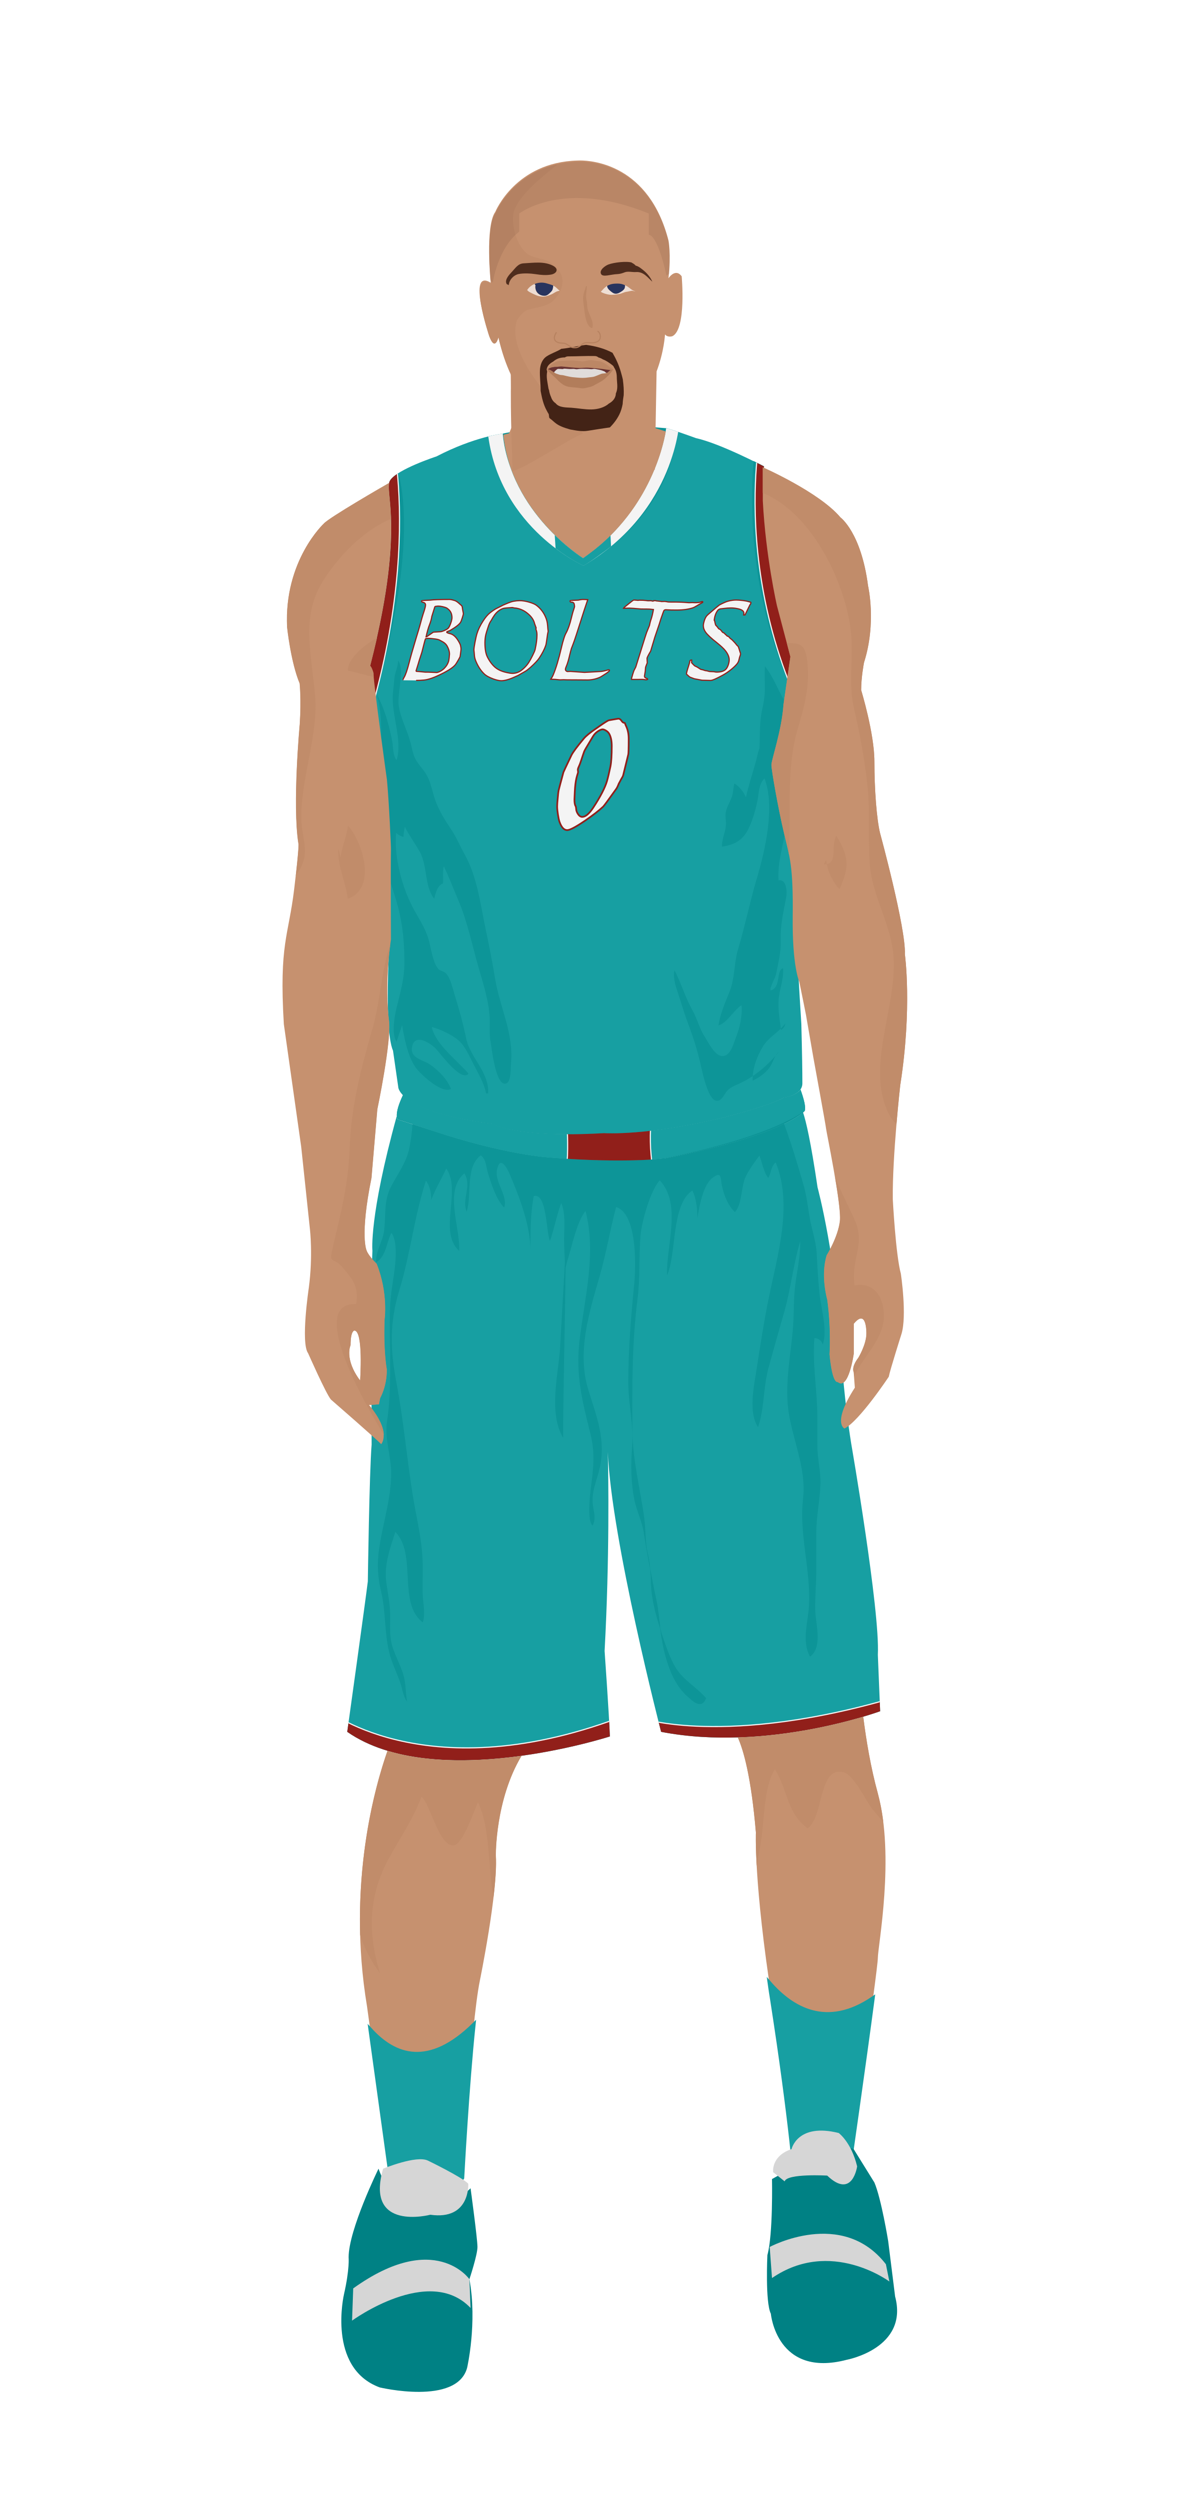 			<svg id="s58a594514619b" xmlns="http://www.w3.org/2000/svg" xmlns:xlink="http://www.w3.org/1999/xlink" x="0px" y="0px" width="1029.1px" height="2172px" viewBox="0 0 1029.1 2172">
			
			<defs>
				<style type="text/css"><![CDATA[
									#s58a594514619b .uniform{fill:#179fa2;}
					#s58a594514619b .uniform.shadow{fill:#0d9598;}
								
									#s58a594514619b .headband .base{fill:#179fa2;}
					#s58a594514619b .headband .shadow{fill:#0d9598;}
					#s58a594514619b .skin{fill:#c6916f;}
					#s58a594514619b .skin.shadow{fill:#c18c6a;}
					#s58a594514619b .arms .wrap {fill:#000000;stroke-width:4;stroke:#000000}
					#s58a594514619b .legs .wrap {fill:#7d0b06;stroke-width:4;stroke:#7d0b06}
					#s58a594514619b .legs .socks {fill:#179fa2;stroke-width:3;stroke:#179fa2}
					#s58a594514619b .shoes .base{fill:#008184;}
					#s58a594514619b .shoes .sole{fill:#d6d6d6;}
								#s58a594514619b .waist-base .uniform{fill:#089093;}
				]]></style>
			</defs>
			
			<g class="uniform uniform-base"><g class="jersey jersey-base"><path class="uniform" d="M324.6,723.6c5.6,24.6,11.8,49.4,15,74.4c0,0-6.9,94.4,2,114.8l4.6,31.9c0,0,0.9,21.2,82.3,31.8c0,0,19.5,12.4,96.4,8c0,0,38,2.7,106.2-14.2c0,0,38-9.7,50.4-16.8c0,0,15.9-1.8,15.9-12.4c0-10.6-0.2-23.7-0.9-51.5c0,0-2.7-42.5-3.3-58.4c0,0-3.8-66.1-4.6-78.5c0,0,8.8-61,9.7-84c0,0,0-29.2,2.7-52.2c0,0-31-101.7-31.9-129.2c0,0-6.4-60.2-5.1-82.1c0,0-37.8-19.9-59.1-24.6c0,0-21.9-8-25.9-8.6c0,0-8,69-72.3,112.8c0,0-63.3-39.2-69.4-108.2c0,0-24.8,2.7-57.9,19.9c0,0-34.1,11.1-40.3,20.8c-6.2,9.7,15,39.8-19.5,169c0,0.1,0,0.2,0,0.3c-1.4,11.4-2.8,22.8-4.4,34.2c-1.8,12.6-6.1,26.6-5.9,39.2c0.1,8.7,6.8,32.3,14.3,56.9"/><path class="uniform shadow" d="M323.6,716.8c7.7,25.1,16.4,51.1,20.1,63.2c5.9,19.1,7.8,36,7.8,56.5c0,13.7-3.5,25.5-6.7,38.5c-1.8,7.5-4.8,23.2-0.1,30c1.5-4.8,3.2-9.7,4.8-14.4c2,11.6,5.2,29.3,13.3,38.7c4.7,5.4,21.2,20.9,29.2,16.7c-3.4-8.5-9.9-15-17.2-20.5c-6.8-5.1-18.4-5.7-16.7-15.8c2.1-12.8,16.7-3.4,21.7,2.4c4,4.6,21.5,28.1,27.4,20.6c-9.6-11.3-28.8-25.5-31.9-40.5c6.6,1.6,17.7,6.8,23,11.4c6.1,5.3,9.3,13.2,12.9,20.2c3.9,7.7,9.9,17.5,11.2,26c0.4,0,1.4,0.1,1.9,0.1c1-18.7-15.7-31-19.1-47.7c-2.6-12.6-6.2-25.7-10-37.8c-1.6-5.3-3.7-14.9-7.6-18.8c-1.8-1.9-5.1-2.1-6.5-3.7c-4.8-5.3-6.5-18.1-8.3-24.8c-2.7-9.9-7.8-17.5-12.8-26.5c-10.3-18.7-17.7-45.6-15.7-67c2,1.6,4,3,6.4,3.4c0.1-2.9,0.5-5.9,1.2-8.7c3.6,7.3,8.8,14.4,12.9,21.6c6.9,12.2,4,30.2,12.6,40.8c1.2-4.7,2.7-11.5,7.7-13.3c0.2-4.9-0.4-10.4,0.6-14.9c4.5,9.2,8.2,19.2,12.3,28.7c8.4,19.5,12.2,39.5,18.1,59.8c4.3,14.9,9.3,30.2,9.6,45.8c0.1,6.3-0.5,12.5,0.8,18.7c0.9,4.7,4.2,38.4,13.3,35.8c4.6-1.3,4-13.6,4.3-17.2c2.6-26.3-9.5-48.4-13.7-73.5c-2.4-14.6-5.1-28.3-8.2-43c-4.7-22.2-7.3-45.6-18.4-65.5c-4-7.1-7-14.6-11.3-21c-5.4-8-10.6-16.2-14.1-25.7c-2.5-7-3.7-14.9-7.2-21.5c-3.2-6-8.6-10.3-11.2-16.9c-1.5-3.9-2.1-8-3.2-12c-2.8-10.5-8.7-21.2-10.2-31.8c-1.6-11.3,5.4-30.4-0.5-39.6c-0.1,5.7-3.1,11-3.4,16.8c-0.3,4-0.8,7.9-1.2,11.9c-1.6,18.5,8.7,40.8,3.2,58.1c-3.4-4-2.9-12.3-3.9-17c-3-15.1-6.7-28.3-14.3-42.2c4.7,11.9,4.8,27.3,4.9,40c0,9-2.3,17.2-2,26.3c0.3,8.8,2.9,17.1,3.9,25.7c-6.4-5.9-11.3,20.1-9,30.3"/><path class="uniform shadow" d="M660.1,650c0.5-11.7-0.1-23.1,2.5-34.4c1.1-4.9,2-9.6,2.1-14.6c0.2-7.3-0.3-15.1,0.1-22.2c8.2,10.1,11.9,22.7,19.1,33.2c1.6-4.2,0.5-10.4,0.7-15.1c7.3,7,11,25.7,11.9,35.4c1.5,16.6-4.4,33.9-8.1,49.9c-2.7,11.9-3.5,24.1-5.2,36.1c-2.2,15.5-7.6,30.4-6.5,46.5c7.1-1.3,7.5,10.2,6.6,14.9c-2.5,13.6-5.1,23.4-4.7,37.4c0.3,10.3-2.1,18.9-4,28.8c-0.8,4.1-5.6,11.5-4.9,14.6c9.6-2.8,4.5-17.3,10.9-19.4c0.7,10.5-3.3,18.2-3.9,28.2c-0.5,8.7,1.1,16.9,2.1,25.4c2.1-1,3.5-3.2,3.7-5.5c-5.7,7.8-14.4,11.6-19.5,20.1c-5.2,8.6-9.2,19.4-8.8,29.5c5.8-2.7,12.5-7.4,15.7-13.1c2.9-5,2.9-8.3,7.4-12.3c-9.7,11.7-19.8,20.7-33.3,27.3c-4.8,2.3-8.8,3.3-12.4,7.4c-2.2,2.5-4.3,9-9.2,8.1c-7.2-1.3-11.9-24.9-13.5-31.6c-2.9-12.9-6.6-24.2-11.2-36.4c-3.2-8.5-5.7-17.4-8.6-26c-2-5.8-4.4-13.7-2.8-19.3c5.8,11.3,9.2,23.4,15.5,34.6c4.3,7.7,6.1,16.1,10.9,23.4c3.2,5,8.4,16.2,15,16.5c7.1,0.3,9.7-10.3,11.7-15.5c3.6-9.2,5.9-18.7,5.1-28.7c-6.7,4.3-12.6,15.5-20,17.6c1.4-10,5.9-20,9.7-29.6c4.6-11.7,3.7-24.4,7.3-36.6c6.2-20.7,10.5-42.1,16.7-62.9c6.9-23.3,15.6-61.2,6.3-85.4c-5.1,4.4-4.9,13.3-6.2,19.6c-1.6,7.6-3.8,15.4-7,22.5c-4.8,10.7-11.6,15.3-23.7,17.1c-0.4-6.1,2.7-12,3.3-18.1c0.4-3.8-0.8-8.1-0.1-11.8c1.1-5.7,4.9-10.4,6-16c0.7-3.1,0.6-6.1,1.5-9c4.1,2.4,8.3,7.5,10,12.1c2.3-10.1,5.6-20.2,8.4-30.1c1.6-5.6,2.2-11.3,5.3-16.6"/><path class="uniform shadow" d="M424.4,379.2c11.1,80.6,82.8,112.2,82.8,112.2c80.8-47.9,81-116.6,81-116.6l-9-2.8c0,0-8,69-72.3,112.8c0,0-63.3-39.2-69.4-108.2l-11.5,2.2C425.4,378.9,424.9,379,424.4,379.2z"/><path class="uniform shadow" d="M506.8,484.8C571.2,441,579.2,372,579.2,372c-88.3-7.5-141.8,4.6-141.8,4.6C443.6,445.6,506.8,484.8,506.8,484.8z"/><path class="uniform shadow" d="M346.4,411c-3.3,2.1-5.9,4.2-7.2,6.3c-6.2,9.7,15,39.8-19.5,169c0,0.1,0,0.2,0,0.3c-1.4,11.4-2.8,22.8-4.4,34.2c-1.7,12.3-5.9,25.9-5.9,38.3C358.9,511.6,354,440.6,346.4,411z"/><path class="uniform shadow" d="M664.1,405.1c0,0-3.6-1.9-9.1-4.6c-2.9,33-6,131.5,45.4,222.1c0.2-2.1,0.4-4.2,0.6-6.3c0,0-31-101.7-31.9-129.2C669.2,487.2,662.8,427,664.1,405.1z"/></g><g class="waist waist-base"><path class="uniform shadow" d="M681.6,953.4c-12.4,7.1-50.4,16.8-50.4,16.8C563,987.1,525,984.4,525,984.4c-77,4.4-96.4-8-96.4-8c-52.5-6.8-71.5-18.1-78.3-25.2c-8.3,17.5-4.6,21.2-4.6,21.2c2,0.7,30.5,10,30.5,10c63.7,21.2,101.5,23.2,101.5,23.2c65.7,5.3,100.9,0.7,100.9,0.7c102.8-19.9,120.8-41.1,120.8-41.1c1.3-3.2-0.9-11.1-3.6-18.6C691.5,952.3,681.6,953.4,681.6,953.4z"/></g><g class="shorts shorts-base"><path class="uniform" d="M763,1437.6c2-38.5-23.2-183.8-23.2-183.8c-6-37.8-8-69.7-8-69.7c-4-89.6-21.2-152.6-21.2-152.6c-5.9-39.9-10-57.4-12.6-65.1c-5.6,4.8-31.3,22.8-119.5,39.9c0,0-35.2,4.6-100.9-0.7c0,0-37.8-2-101.5-23.2c0,0-28.5-9.3-30.5-10c0,0-0.6-0.7-0.8-2.7c-24.2,87.8-21.1,116.8-21.1,116.8c-1.3,31.2-0.7,168.5-0.7,168.5c-2,24.5-3.3,118.8-3.3,118.8c-2,16.6-17.9,130.7-17.9,130.7c76.3,53.1,228.3,4,228.3,4c-0.7-19.2-4.6-74.3-4.6-74.3c4.4-80.5,3.3-151.7,2.8-172.8c3,75.8,46.3,243.1,46.3,243.1c92.9,17.9,190.4-17.9,190.4-17.9L763,1437.6z"/><path class="uniform shadow" d="M715.2,1168.2c4.1-13.7-1.4-30.5-2.9-44.3c-1.2-11.6-1.8-22.4-2.4-34.2c-0.6-12.1-4.5-21.5-6.4-33.5c-1.5-9.1-2.6-18.2-5.1-26.8c-5-17.4-10.4-35.5-16.9-53.1c-16.5,8-47.3,19.1-103,29.9c0,0-35.2,4.6-100.9-0.7c0,0-37.8-2-101.5-23.2c0,0-9.2-3-17.6-5.7c-0.3,7.2-1.7,15.1-2.6,20.1c-2.2,12.5-10.4,23.3-16.1,34.3c-6.5,12.4-4.2,25-6,38.4c-1.2,9.2-7.4,17.7-6.9,27.2c8.8-5.1,8.8-17,13.3-25.6c7.6,10.5,1.7,38.1,0,51.1c-2.4,18-1.1,36.9-1.1,55.1c0,19.4,0.2,38.8-2.7,57.5c-2.3,15,3.6,30.2,3.6,45.1c0,16.5-3.8,31.3-7.1,47.3c-4.3,20.4-6.6,34.8-1.7,55.2c4.2,17.6,2.8,35.7,7.1,53.2c2.2,9.1,6.4,17.2,9.5,26c1.9,5.3,2.6,12.4,6,16.7c-1.5-9.3-0.8-17-4.1-26.1c-2.4-6.6-5.5-12.8-7.9-19.4c-3.4-9.5-2.7-18.5-2.7-28.8c0-10.9-1.9-18.6-3.3-28.9c-2.1-15.5,3-29.1,7.8-44.2c19.1,19.4,1.8,62.2,23.9,78.6c2.4-7.4,0.2-16.5-0.1-24.3c-0.3-8.9,0.2-17.8,0-26.6c-0.4-20.7-5.4-39.3-8.6-59.4c-5.3-32.8-8.1-66-14.4-98.9c-5.3-27.9-5.8-51.7,2.6-79.1c9.7-31.6,13-64,23.2-95.4c3.2,4.1,4.8,10.7,4.6,16.9c3.5-9.7,8.5-17.5,13.1-27.5c13.5,19.3-7.3,54.8,11.2,71.6c1.1-20.5-13.4-52.2,4.5-67.4c6.8,10.8-2.5,22.6,2,33.3c4.8-14.6-1.5-38.4,12.2-48.9c4.8,3.1,4.7,10.4,6.4,15.7c2.8,8.9,7,22.5,14,29.7c3.6-9.9-8.2-21.9-6.3-32.4c2.4-13.2,8.4-3.2,11.5,4.2c8.5,20.1,17.6,44,17.7,65.9c0-16.7-0.2-31.5,2.8-47.7c11.5-3.3,10.7,31.4,14.1,39c3.8-10.8,5.8-22.3,9.8-33c4,9.3,2.5,21.4,2.5,31.5c0,6.7,0.4,13.5,0.7,20.3c-1.3,23.1-4.3,75-4.3,75.5c-1.8,23-9.9,55.6,2.8,76.7c-0.3-22.2,1.7-107.6,2.1-147.6c0.6-2.8,1.3-5.7,2.2-8.5c3.7-11.9,7.6-31.5,15.1-41c9.8,37.4-1.1,76.6-5.3,113.5c-3.3,29.4,2.6,52.1,9.5,79.8c4.6,18.4,2.4,31.5,0.2,49.5c-0.7,5.8-2.9,27.2,1.8,30.5c3.6-7.2,0.3-13.3,0-20c-0.6-10.5,3.7-19.5,6-29.4c5.8-25-2.4-44.7-9.8-68.7c-10-32.7,0.8-67,10-98.9c5.7-19.8,9-40.2,14.2-59.7c18.2,5.5,17.3,50.3,15.8,66.1c-2.8,28.8-5.2,57-5.2,86c0,19.4,4.9,37.3,3.3,56.4c-1.2,14.8-1,31.3,2,45.9c2,9.8,6.7,18.8,8.2,28.7c1.6,10.7,3.5,21.2,5.5,31.6c0.2,2.5,0.5,6,0.5,7.5c0.1,15.5,3.4,29.3,8.1,43.7c0.9,7,2.5,16.3,4.3,22.8c3.8,14.2,9.1,27.1,19.3,36.3c4.3,3.8,12.5,12.3,16.4,1.6c-8.8-10.1-20.3-15.8-27-27.4c-5-8.8-8.1-18.5-11.4-28.1c-0.3-0.8-0.9-3.1-1.3-4.8c-1.1-9.2-1.9-18.5-4-27.5c-1.6-7.2-3.5-17.6-4.9-25.1c-0.4-4.3-1.1-8.6-2.1-13c-2.4-10.4-1.6-20-3-30.4c-3.5-25.4-10.1-50.1-10.3-76.2c-0.3-38.4-0.4-76.3,4.4-114.1c2.4-18.4,1.1-36.7,2.6-54.8c1-12.4,8.4-39.1,16.7-48.4c19.5,20.3,5.4,57.7,6.4,82.5c8.4-18.6,3.4-61.4,22-73.7c3.1,6.4,4.5,15.5,4.3,24.4c2.2-14,5.7-30,13.5-35.6c7.9-5.7,6.3-0.1,8,7.6c1.8,8.2,5,16.3,11.1,22.4c6.3-6.2,5.4-22.1,9.3-30.5c3-6.4,8.3-13.6,12.1-18.6c2.1,5.6,3.9,15.1,7.7,19.4c2.8-5.1,2.2-9.9,6.4-13.5c15.2,37.2,1.4,81.1-6.2,118.7c-4.1,20.3-7.3,40.9-10.4,61.1c-2.2,14.3-7.4,37.3,1.3,50.2c5.7-16.8,4.4-34.9,9.2-52c4.4-15.9,8.6-31,13.2-46.9c6-20.5,8.2-42.7,14.2-62.5c0.3,13.6-3.1,26.9-4.6,40.5c-1.3,12.5-0.7,25-1.9,37.5c-2,21.2-6.4,44.7-4.1,66c2.9,26.5,16.2,51.9,13.1,79.4c-3.6,32.2,6.9,61.6,5.1,93.5c-0.8,14.3-6.5,30.6,1,43.9c11.2-8.4,4.8-28.4,4.5-40c-0.3-11.6,0.9-23.3,0.9-35c0-10.9,0-21.7,0-32.6c0-14.4,3.1-27.8,3.6-42c0.4-11.4-2.7-22.4-2.7-33.9c0-8.4,0-16.8,0-25.2c0-22.3-4.5-46.3-2.5-68.1C711.6,1162.6,714.2,1164.9,715.2,1168.2z"/></g></g><g class="mask-shorts"><g><defs><path id="s58a594514619b-shorts-clip-path-def" d="M763,1437.6c2-38.5-23.2-183.8-23.2-183.8c-6-37.8-8-69.7-8-69.7c-4-89.6-21.2-152.6-21.2-152.6c-5.9-39.9-10-57.4-12.6-65.1c-5.6,4.8-31.3,22.8-119.5,39.9c0,0-35.2,4.6-100.9-0.7c0,0-37.8-2-101.5-23.2c0,0-28.5-9.3-30.5-10c0,0-0.6-0.7-0.8-2.7c-24.2,87.8-21.1,116.8-21.1,116.8c-1.3,31.2-0.7,168.5-0.7,168.5c-2,24.5-3.3,118.8-3.3,118.8c-2,16.6-17.9,130.7-17.9,130.7c76.3,53.1,228.3,4,228.3,4c-0.7-19.2-4.6-74.3-4.6-74.3c4.4-80.5,3.3-151.7,2.8-172.8c3,75.8,46.3,243.1,46.3,243.1c92.9,17.9,190.4-17.9,190.4-17.9L763,1437.6z"/></defs><clipPath id="s58a594514619b-shorts-clip-path"><use xlink:href="#s58a594514619b-shorts-clip-path-def" overflow="visible"/></clipPath></g></g><g class="mask-jersey"><g><defs><path id="s58a594514619b-jersey-clip-path-def" d="M324.6,723.6c5.6,24.6,11.8,49.4,15,74.4c0,0-6.9,94.4,2,114.8l4.6,31.9c0,0,0.9,21.2,82.3,31.8c0,0,19.5,12.4,96.4,8c0,0,38,2.7,106.2-14.2c0,0,38-9.7,50.4-16.8c0,0,15.9-1.8,15.9-12.4c0-10.6-0.2-23.7-0.9-51.5c0,0-2.7-42.5-3.3-58.4c0,0-3.8-66.1-4.6-78.5c0,0,8.8-61,9.7-84c0,0,0-29.2,2.7-52.2c0,0-31-101.7-31.9-129.2c0,0-6.4-60.2-5.1-82.1c0,0-37.8-19.9-59.1-24.6c0,0-21.9-8-25.9-8.6c0,0-8,69-72.3,112.8c0,0-63.3-39.2-69.4-108.2c0,0-24.8,2.7-57.9,19.9c0,0-34.1,11.1-40.3,20.8c-6.2,9.7,15,39.8-19.5,169c0,0.1,0,0.2,0,0.3c-1.4,11.4-2.8,22.8-4.4,34.2c-1.8,12.6-6.1,26.6-5.9,39.2c0.1,8.7,6.8,32.3,14.3,56.9"/></defs><clipPath id="s58a594514619b-jersey-clip-path"><use xlink:href="#s58a594514619b-jersey-clip-path-def" overflow="visible"/></clipPath></g><g><defs><path id="s58a594514619b-waist-clip-path-def" d="M681.6,953.4c-12.4,7.1-50.4,16.8-50.4,16.8C563,987.1,525,984.4,525,984.4c-77,4.4-96.4-8-96.4-8 c-52.5-6.8-71.5-18.1-78.3-25.2c-8.3,17.5-4.6,21.2-4.6,21.2c2,0.7,30.5,10,30.5,10c63.7,21.2,101.5,23.2,101.5,23.2 c65.7,5.3,100.9,0.7,100.9,0.7c102.8-19.9,120.8-41.1,120.8-41.1c1.3-3.2-0.9-11.1-3.6-18.6 C691.5,952.3,681.6,953.4,681.6,953.4z"/></defs><clipPath id="s58a594514619b-waist-clip-path"><use xlink:href="#s58a594514619b-waist-clip-path-def"  overflow="visible"/></clipPath></g></g>

<defs><style type="text/css"><![CDATA[
#s58a594514619b .uniform{fill:#179fa2;}
#s58a594514619b .uniform.shadow{fill:#0d9598;}
#s58a594514619b .uniform-pattern .pattern-1{fill:#911f1a; stroke:#f4f4f4;}
#s58a594514619b .uniform-pattern .pattern-2{fill:#179fa2;}
#s58a594514619b .uniform-pattern .pattern-3{fill:#179fa2;}
#s58a594514619b .uniform-pattern .pattern-4{fill:#f4f4f4;}
#s58a594514619b .uniform-pattern .identifiers .logo path{ fill:#f4f4f4; stroke-width:20; stroke:#911f1a;}
#s58a594514619b .uniform-pattern .identifiers .number path{ fill:#f4f4f4; stroke-width:20; stroke:#911f1a;}
]]></style></defs>
<g class="uniform-pattern">
	<g class="shorts" clip-path="url(#s58a594514619b-shorts-clip-path)">
		<path class="pattern-1" d="M285,1486c0,0,92,73,269,0l-9,52l-222,20L285,1486z"/>
		<path class="pattern-1" d="M563,1494c0,0,86,26,251-31c0,0-23,51-24,54s-227,21-227,21V1494z"/>
	</g>
	<g class="jersey" clip-path="url(#s58a594514619b-jersey-clip-path)">
		<path class="pattern-1" d="M340,376c0,0,37,141-56,346l17.8-346H340z"/>
		<path class="pattern-1" d="M661,376c0,0-35,170,86,323l-46-327L661,376z"/>
	</g>
	<g class="waist" clip-path="url(#s58a594514619b-waist-clip-path)">
		<path class="pattern-2" d="M686.8,946.9c-13,7.9-52.8,18.8-52.8,18.8c-71.3,18.8-111.2,15.8-111.2,15.8
			c-80.6,5-101-8.9-101-8.9c-23.1-3.2-39.9-8.2-52.2-13.5c-17-7.3-25.4-15.3-29.6-19.9c-8.7,19.5-5,29-5,29c2.1,0.7,32,11.1,32,11.1
			c66.7,23.8,106.3,26,106.3,26c68.8,5.9,105.6,0.7,105.6,0.7c107.7-22.3,126.4-46,126.4-46c1.3-3.5-1-12.4-3.7-20.8
			C697.2,945.7,686.8,946.9,686.8,946.9z"/>
		<path class="pattern-1" d="M492,966.4c0,0,5,49.1-4,64.6l82.5,2.5c0,0-10-44.2-2.5-67.1"/>
	</g>
	<g class="collar" clip-path="url(#s58a594514619b-jersey-clip-path)">
		<path class="pattern-4" d="M424.4,379.2c11.1,80.6,82.8,112.2,82.8,112.2c80.8-47.9,83.5-126.7,83.5-126.7l-11.3,4.7
			c0,0-8.1,71.6-72.5,115.4c0,0-67.2-44.4-70.2-112.8l-18.9-24.6C417.3,347.5,424.9,379,424.4,379.2z"/>
		<path class="pattern-3" d="M482.9,476.4c13.7,10.4,24.3,15.1,24.3,15.1c7-4.1,18-12.2,23.9-16.8l-0.5-10.1
			c-6.2,5.9-16,15-23.7,20.2c0,0-11.3-7.5-24.8-21L482.9,476.4z"/>
	</g>
	<g class="identifiers">
		<g class="logo">
			<svg x="350px" y="500px" xmlns="http://www.w3.org/2000/svg" xmlns:xlink="http://www.w3.org/1999/xlink" width="310px" height="120" viewBox="0 0 257 85.5"><g transform="matrix(1 0 0 1 0 68)"><g transform="scale(0.042) translate(0, 0)"><path transform="translate(0,0) rotate(180) scale(-1, 1)" d="M0,-10C6,6 14,22 23,38C48,78 78,164 112,297C131,374 170,512 230,711C269,838 289,908 292,919C323,1033 342,1102 351,1126C378,1205 392,1256 392,1281C392,1305 378,1320 351,1327C333,1331 324,1336 324,1343C324,1349 327,1354 332,1357C333,1358 379,1360 470,1364C525,1372 636,1376 803,1376C822,1376 851,1370 890,1358C913,1351 941,1333 973,1303C979,1297 984,1292 989,1289C1002,1278 1010,1271 1013,1267C1018,1264 1023,1247 1026,1218C1027,1208 1029,1200 1030,1194C1037,1159 1041,1137 1041,1130C1041,1122 1035,1099 1023,1062C1011,1024 1002,999 995,988C980,959 942,926 883,887C839,858 811,842 799,838C770,829 755,821 755,816C755,807 774,798 813,789C862,778 906,741 946,679C972,638 987,608 992,588C998,561 1001,541 1001,527C1001,519 999,496 994,459C989,422 986,401 985,396C982,388 972,368 953,335C934,302 919,278 910,265C875,216 792,160 663,97C539,35 441,1 369,-6C324,-11 277,-13 230,-13M227,143C246,143 300,138 390,129l52,0l141,-6C600,124 621,132 646,145C671,158 692,174 711,192C750,231 776,274 789,321C791,328 794,347 798,378C801,409 803,429 803,438C803,483 789,531 760,581C745,606 723,628 693,646C674,657 656,667 639,676C617,689 579,697 524,702C505,704 493,705 487,706C466,708 452,709 445,709C416,709 398,706 390,699C387,696 367,620 329,469l-43,-132C282,321 262,256 227,143M401,735C409,736 413,737 414,738l112,77l126,8C665,824 685,830 713,842C740,854 760,865 773,875C794,892 815,934 835,1001C842,1026 846,1046 846,1062C846,1120 828,1166 791,1201C774,1216 761,1226 752,1231C737,1238 715,1245 685,1252C654,1259 629,1262 609,1262C606,1262 601,1262 594,1261C587,1260 583,1259 581,1259C562,1258 552,1254 551,1248C550,1245 533,1191 500,1085C495,1048 483,1002 462,947C441,895 421,824 401,735z" /><path transform="translate(1113,0) rotate(180) scale(-1, 1)" d="M894,1355C943,1355 995,1347 1051,1331C1111,1314 1155,1296 1182,1275C1251,1223 1304,1155 1339,1072C1358,1030 1369,983 1373,932l5,-62l5,-41l-10,-46C1358,672 1348,608 1343,592C1320,523 1282,449 1229,370C1202,330 1152,276 1077,209C1042,178 1014,157 992,144l-109,-62l-17,-10l-50,-22C719,5 640,-18 579,-18C544,-18 499,-8 443,12C372,38 319,67 285,100C229,153 183,223 146,309C131,344 122,375 119,404l-6,68l-4,37C109,532 115,577 128,644C141,710 152,760 163,794C183,859 216,928 263,1001C306,1069 348,1118 387,1148C422,1175 453,1197 482,1214C485,1215 517,1231 578,1262l30,16l44,19C715,1324 761,1340 790,1345C829,1352 863,1355 894,1355M764,1237C681,1232 630,1227 613,1222C555,1203 506,1166 465,1111C444,1082 424,1049 405,1014l-8,-12C382,980 367,947 353,903C332,840 319,798 314,776C303,729 298,681 298,634C298,527 312,445 341,388C379,313 423,255 473,212C506,184 545,162 592,145C615,136 646,128 683,120C720,112 748,108 767,108C827,108 881,127 929,164C978,203 1018,246 1048,292C1071,328 1094,370 1117,417C1140,464 1154,497 1159,517C1180,612 1191,695 1191,765C1191,794 1188,818 1182,837C1176,855 1173,864 1173,865l3,25l-25,68C1136,1025 1095,1085 1027,1139C972,1184 908,1214 834,1227C813,1228 798,1230 787,1233C779,1236 771,1237 764,1237z" /><path transform="translate(2541,0) rotate(180) scale(-1, 1)" d="M0,8C19,36 32,59 39,76C88,191 135,348 182,549C196,610 210,662 224,705C237,748 250,779 262,800C295,860 326,946 353,1059C366,1111 375,1146 381,1165C400,1221 409,1252 408,1258C405,1288 401,1305 398,1310C388,1323 374,1330 357,1330C340,1329 331,1334 331,1345C331,1352 333,1356 337,1358C338,1359 382,1361 469,1364C508,1372 534,1376 546,1376C571,1376 600,1375 634,1372C585,1227 553,1132 539,1085C458,828 407,673 386,619C369,575 357,545 352,530C347,514 333,459 310,365C295,304 278,255 261,216C254,200 251,187 251,178C251,167 255,158 263,151C271,143 281,139 292,140l46,2l240,-17C753,134 850,140 871,142C896,145 921,151 946,158C972,165 988,169 995,169C1003,169 1007,166 1007,160C1007,149 985,130 942,102C886,65 852,45 841,40C771,10 700,-5 628,-5l-131,1l-214,1C252,-2 233,-1 228,-1C223,-1 218,-1 211,-1C184,-2 166,-3 157,-3C152,-3 145,-2 136,-1C101,4 56,7 0,8z" /><path transform="translate(3654,0) rotate(180) scale(-1, 1)" d="M135,1224C138,1230 143,1236 150,1242C157,1248 178,1266 215,1295C259,1330 285,1351 294,1357C302,1363 309,1366 315,1366C318,1366 336,1365 369,1362C377,1361 381,1360 382,1360C383,1360 387,1361 394,1362C398,1363 403,1363 408,1363C457,1363 493,1361 516,1358C539,1355 551,1353 553,1353l53,1C627,1349 639,1347 642,1347C644,1347 648,1350 655,1356l7,-2l22,1l12,-4l21,-2l36,-4l21,-2l13,-3l57,2C847,1342 860,1340 882,1336C892,1332 928,1330 991,1331C1082,1332 1165,1328 1241,1321C1250,1320 1256,1320 1258,1320l59,2C1336,1321 1350,1320 1360,1320C1409,1320 1443,1324 1462,1333C1471,1337 1479,1339 1486,1339C1492,1339 1495,1336 1495,1329C1495,1326 1484,1319 1462,1308C1389,1264 1346,1240 1333,1235C1258,1208 1161,1194 1044,1194C973,1194 918,1195 881,1198C872,1199 865,1199 859,1199C844,1199 832,1193 825,1180C823,1177 806,1129 773,1034l-25,-81l-76,-224l-72,-240C558,418 537,376 538,364l4,-75C525,248 516,222 513,212C512,204 510,183 508,149l-14,-88C494,44 504,32 525,25C541,19 549,13 549,8C549,5 547,3 544,3C543,3 539,2 533,0C530,-1 528,-2 525,-2C520,-2 508,-1 490,2C479,4 463,5 443,5C433,5 410,5 374,4C363,4 351,4 340,4C316,4 294,4 273,4l0,20C298,115 315,165 324,176l21,41l100,321C494,695 522,785 531,809C561,883 577,923 580,930C582,937 585,951 589,972C593,991 600,1014 610,1043C623,1082 636,1135 648,1203C636,1204 614,1206 582,1210C565,1211 516,1212 435,1212C329,1222 262,1227 233,1227C212,1227 179,1226 135,1224z" /><path transform="translate(4881,0) rotate(180) scale(-1, 1)" d="M77,337C78,329 78,322 78,316C78,312 77,308 76,303C75,300 75,297 75,295C75,290 92,271 127,238l45,-22l61,-39l33,-7l43,-14l28,-4l46,-12l72,-3C479,132 496,130 505,130C583,130 638,148 669,185C683,201 695,225 706,256C716,287 721,315 721,341C721,388 700,439 658,494C628,533 577,580 506,637C412,710 348,770 315,816C290,852 277,889 277,927C277,947 282,972 291,1003C300,1033 311,1058 323,1077C332,1092 345,1106 360,1119C480,1223 546,1278 558,1284C617,1315 665,1336 701,1346C750,1359 796,1366 840,1366C868,1366 905,1363 952,1358C998,1352 1030,1346 1048,1340C1059,1337 1066,1335 1070,1334C1083,1332 1091,1329 1093,1324C1094,1323 1093,1319 1092,1313C1091,1306 1090,1303 1089,1302C1084,1295 1077,1285 1070,1270l-78,-160l-23,0C972,1121 973,1131 973,1140C973,1173 945,1197 890,1212C844,1224 798,1230 753,1230C716,1230 670,1227 617,1220C596,1217 585,1215 583,1216C560,1214 541,1206 527,1192C494,1150 473,1096 465,1030l-2,-8l10,-21C474,988 479,967 488,937C511,913 524,897 529,889C536,877 544,869 555,866C566,862 575,854 584,842C597,823 606,813 611,810l24,-11l18,-20l12,-10l24,-23l20,-4C711,741 715,735 722,725C730,715 746,701 771,683C808,645 830,621 837,611C845,599 853,590 861,583C869,576 874,572 875,569C878,565 884,549 892,522C899,500 905,481 910,465C914,455 916,448 916,443C916,436 913,426 908,411C900,391 894,369 889,344C884,319 874,296 858,275C834,244 798,210 750,171C701,132 654,101 608,76C500,17 431,-13 402,-13l-129,3l-20,1C172,6 129,15 122,16C82,30 59,39 52,42C45,45 38,50 29,58C12,74 3,82 2,83C-7,89 -12,95 -12,100C-12,115 -2,155 19,219C34,266 42,293 42,301C45,317 48,327 53,331C56,334 64,336 77,337z" /></g></g></svg>
		</g>
		<g class="number">
			<svg x="0" y="600px" xmlns="http://www.w3.org/2000/svg" xmlns:xlink="http://www.w3.org/1999/xlink" width="100%" height="150" viewBox="0 0 41 85.5"><g transform="matrix(1 0 0 1 0 68)"><g transform="scale(0.042) translate(0, 0)"><path transform="translate(0,0) rotate(180) scale(-1, 1)" d="M801,1289C813,1288 824,1281 834,1267C845,1250 855,1242 863,1241C871,1240 875,1238 876,1237C877,1236 879,1231 882,1220C883,1217 887,1208 894,1193C912,1152 921,1105 921,1050C921,942 919,881 916,867C879,715 859,633 856,622C853,611 845,595 832,575l-19,-36l-9,-16C793,494 783,473 772,458C680,329 629,260 619,251C570,205 499,150 406,86C297,12 227,-25 196,-25C158,-25 128,7 105,72C98,91 92,121 86,160C80,199 77,230 77,254C77,273 79,306 84,353C88,400 91,429 94,442C99,464 118,536 151,657C154,665 185,732 245,857C262,892 311,958 392,1055C417,1085 466,1125 538,1174C549,1181 559,1188 568,1195C635,1242 675,1267 687,1270C760,1283 798,1289 801,1289M613,1163C601,1163 586,1157 567,1146C548,1135 531,1121 517,1104C510,1097 491,1067 459,1012C422,951 401,915 396,902C387,877 375,842 360,796C350,765 341,742 334,727C325,708 321,695 321,686C321,684 321,680 322,675C323,669 324,665 324,662C324,655 321,642 314,623C301,582 293,533 288,474C287,469 285,423 281,337C281,300 285,274 294,259C298,252 300,242 301,228C301,205 310,181 328,157C341,140 356,131 373,131C411,131 454,167 502,239C588,370 642,475 665,554C677,596 690,652 705,723C716,776 721,858 721,967C721,1024 712,1071 693,1107C684,1124 671,1138 652,1149C636,1158 623,1163 613,1163z" /></g></g></svg>
		</g>
	</g>
</g>			
						
						<g class="neck"><path class="skin" d="M506.8,484.8c56.8-38.6,69.6-96.8,71.9-110l-10.9-3.4l-8.2-18.3H452.2l-9.7,23.3l-5,1.3 C444.2,446,506.8,484.8,506.8,484.8z"/></g>
			
			<g class="pose pose-5">
	<g class="arms">
		<path class="right skin" d="M336.3,677.3c0,0-10.9-78.1-11.8-92.8c0,0-1.3-4.7-2.8-6.1
			c29.4-114.2,13.8-147.1,16.5-158.8c-4.6,2.6-51.9,29.9-56.7,35.2c0,0-34.8,32.1-32,90.1c0,0,3.2,30.5,10.9,48.8
			c0,0,1.5,13.9,0.1,35.4c0,0-6.5,69.8-1.2,103.6c0,0,1.3-1.4-3.6,39.6c-4.9,41-13.2,47.5-9,117.4l15.1,106.6l7.6,71.7
			c0,0,2.7,23.2-1,50.8c0,0-7.2,47.8-0.6,56.8c0,0,15.5,35.1,19.8,40.2c0,0,41.6,36.2,43.7,38.8c0,0,9.4-9.9-10.7-34.1l8.7-0.5
			l1-5.4c0,0,6.1-10.4,5.8-25.1c0,0-3-15.9-1.9-43.3c0,0,3.3-22.9-6.9-48.3c0,0-7.1-6.9-8.7-11.5c0,0-6.1-12.3,4.2-63l5.1-59.7
			c0,0,12.5-59.5,10.1-77.4c0,0-4.4-29.1,1.8-70.2c0,0-0.3-60.6,0-78C340,738,338.1,695.8,336.3,677.3z M313,1199.3
			c-14-18.7-8.3-30.7-8.3-30.7c0-12.7,3.3-12.7,3.3-12.7C316,1156,313,1199.3,313,1199.3z"/>
		<path class="left skin" d="M663,406c0,0,49,21.5,67.5,43.5c0,0,18,13,24,59.5c0,0,7.5,32-3.5,66.5
			c0,0-2.5,12.5-2.5,24c0,0,11.5,37.5,11.5,62s2,50.5,5,62.5c0,0,22.5,82.5,21.5,105c0,0,6.5,46.5-4,113.5c0,0-7,62-6.5,99.5
			c0,0,2.5,48,7,64.5c0,0,5.5,36.5,0.5,52.5c0,0-10,31.5-11,37c0,0-25.5,38.5-38.5,45c0,0-11-4.5,9-35.5l-1-13.5c0,0-2.5-4,4-12.5
			c0,0,7-11.5,7-21c0,0,0.5-22.5-11-8.5v26c0,0-4.5,32.5-14,24.5c0,0-4.5,2.5-7-24c0,0,1.5-22.5-2-47.5c0,0-6-20.5-0.5-38.5
			c0,0,10-16,11.5-30s-12-78.5-12-80S707,919,707,919l-6.5-37.5c0,0-5-25.2-5.8-28.7c0,0-6.2-13.3-5.7-56.8s-2.5-51-7.5-72
			s-11-55-11-59.5s9-30,10.5-52.5l6-41.5c0,0-6.7-25.3-11.7-44.3c0,0-9.8-42.7-12.3-91.2V406z"/>
		<path class="skin shadow" d="M716,751c13.1-0.2,5.7-16.2,10.9-24.9c11.4,18.4,11.3,27.5,2.7,46.4
			c-6.6-7.3-10.4-16.2-11.6-25.5"/>
		<path class="skin shadow" d="M296,745c1.1-9.6,5.4-18.3,6.4-27.8c12.8,14,25.5,54.6-0.1,63.6
			c-2-15.1-9-28.3-8.3-43.8"/>
		<path class="skin shadow" d="M333.6,1246.4c-0.2-5.5-3-14-12.9-25.9l8.7-0.5l1-5.4c0,0,6.1-10.4,5.8-25.1
			c0,0-3-15.9-1.9-43.3c0,0,3.3-22.9-6.9-48.3c0,0-7.1-6.9-8.7-11.5c0,0-6.1-12.3,4.2-63l5.1-59.7c0,0,12.5-59.5,10.1-77.4
			c0,0-4.1-27.2,1.2-66.2c-8,23.5-8.5,48.6-15.4,72.9c-10,35-18.6,67.2-20,104.5c-1.1,30.8-7.3,54.9-14.1,83.6
			c-4.6,19.4-0.8,9.3,8,20c7.7,9.2,14.4,15.8,11.8,31.8C271.6,1131.2,305.6,1200.9,333.6,1246.4z M313,1199.3
			c-14-18.7-8.3-30.7-8.3-30.7c0-12.7,3.3-12.7,3.3-12.7C316,1156,313,1199.3,313,1199.3z"/>
		<path class="skin shadow" d="M338.3,419.5c-4.6,2.6-51.9,29.9-56.7,35.2c0,0-34.8,32.1-32,90.1
			c0,0,3.2,30.5,10.9,48.8c0,0,1.5,13.9,0.1,35.4c0,0-6.5,69.8-1.2,103.6c0,0,1-1.1-2.3,28.3c0.4-0.7,0.9-1.3,1.3-2
			c12.9-19.2,3-29.2,3.5-51.4c0.7-34.7,14.6-69.3,12-102.6c-2.8-35.8-12.9-68.5,6.7-99.9c13-20.9,34.3-43.7,59.3-54.3
			C339.3,433.3,337.2,424.5,338.3,419.5z"/>
		<path class="skin shadow" d="M324.6,584.5c0,0-1.3-4.7-2.8-6.1c2.2-8.5,4.1-16.6,5.9-24.3
			c-12.1,6.7-25.5,18.4-25.4,28.5c5.6,1,14.1,3.7,22.6,5.5C324.7,586.7,324.6,585.5,324.6,584.5z"/>
		<path class="skin shadow" d="M701.9,577c-1.5-17-5.6-18.5-18-18.3c1.8,7,3.1,11.8,3.1,11.8l-6,41.5
			c-1.5,22.5-10.5,48-10.5,52.5s6,38.5,11,59.5c1.7,7,3.1,12.5,4.3,18.4c0.1-1.3,0.2-2.4,0.2-3.3c1.4-36.3-2.6-72.3,7.5-106.4
			C699.1,613.7,703.7,597.1,701.9,577z"/>
		<path class="skin shadow" d="M786.5,829c1-22.5-21.5-105-21.5-105c-3-12-5-38-5-62.5s-11.5-62-11.5-62
			c0-11.5,2.5-24,2.5-24c11-34.5,3.5-66.5,3.5-66.5c-6-46.5-24-59.5-24-59.5C712,427.5,663,406,663,406v22.2
			c43.9,18.2,72.1,79.6,76.6,120.7c2.4,22.6-2.4,44.2,2.5,65.7c5.1,22.5,9.4,44.4,11.9,68.4c2.4,22.5,0.3,45.3,2,68.1
			c1.9,24.6,15.3,46.9,19.6,71.4c7.7,44.4-22.5,97.3-5.3,140.3c2.1,5.3,4.9,10.2,8.9,13.7c1.6-19.3,3.3-34,3.3-34
			C793,875.5,786.5,829,786.5,829z"/>
		<path class="skin shadow" d="M742.8,1116.7c-3.4-24.2,10.1-35.4-0.3-57.8c-5.4-11.7-11.4-23.6-16.6-35.7
			c2.7,15.8,4.8,31.2,4.2,37.3c-1.5,14-11.5,30-11.5,30c-5.5,18,0.5,38.5,0.5,38.5c3.5,25,2,47.5,2,47.5c2.5,26.5,7,24,7,24
			c9.5,8,14-24.5,14-24.5v-26c11.5-14,11,8.5,11,8.5c0,9.5-7,21-7,21c-6.5,8.5-4,12.5-4,12.5l0.3,3.8c0-0.1,0.1-0.2,0.1-0.3
			c7.4-16.6,23.8-30.2,25.6-49C769.5,1130.1,761.6,1113.1,742.8,1116.7z"/>
													</g>
	<g class="legs">
		<path class="left skin" d="M336.8,1521c-10.5,29.6-35.5,115.7-17.8,222c0,0,25,181,28,203s55-54,55-54s7-131,15-171c0,0,16-78,14-109
			c0,0-0.7-48.1,22.3-86.6C416.8,1530.4,373.3,1532.1,336.8,1521z"/>
		<path class="right skin" d="M763,1558c-6.2-22.6-10.1-46.1-12.7-66.6c-21,6.2-62.2,16.5-109,18c4.9,10.9,11.6,34.1,15.7,82.5
			c0,0-2,43,14,146s21,162,21,174s45-20,45-20s26-181,26-191S778,1613,763,1558z"/>
		<path class="socks" d="M402,1892c0,0,4.2-79.4,9.9-133.4c-39,38.3-68.8,28-90.2,4.2
			c6.6,47.6,22.9,165.7,25.3,183.2C350,1968,402,1892,402,1892z"/>
		<path class="socks" d="M692,1912c0,12,45-20,45-20s14.5-101,21.8-156.3c-40.3,27.5-70.8,9-90.2-13.5
			c0.7,5.1,1.5,10.3,2.4,15.8C687,1841,692,1900,692,1912z"/>
		<path class="skin shadow" d="M763,1558c-6.2-22.6-10.1-46.1-12.7-66.6c-21,6.2-62.2,16.5-109,18
			c4.9,10.9,11.6,34.1,15.7,82.5c0,0-0.4,9.1,0.7,28.9c0.9-5.5,1.9-10.9,2.9-15.9c4-20,2.5-51.5,12.9-67.9
			c11.1,17.3,10.3,38.4,28.5,51.3c14.2-10,9.3-55.2,31.7-48.5c8.6,2.6,19.4,25.2,24.2,31.4c3.1,3.9,6.4,7.7,9.8,11.4
			C766.7,1574.2,765.1,1565.9,763,1558z"/>
		<path class="skin shadow" d="M336.8,1521c-8.3,23.6-25.9,83-23.8,159.9c3.6,11.2,9.1,22.2,17.3,33.4
			c-10.9-35.5-10-67.6,7.7-99.9c10-18.3,21.1-34,28.3-53.5c7.9,6.4,14.9,42.3,27.5,42.3c8.4,0,17.9-29.7,21.7-37.6
			c10.9,23.9,8.4,55.2,13.4,82.8c1.7-14.1,2.6-27.3,2-36.4c0,0-0.7-48.1,22.3-86.6C416.8,1530.4,373.3,1532.1,336.8,1521z"/>		
													</g>
	<g class="shoes">
		<path class="base" d="M329,1884c0,0-26,53-26,77c0,0,1,10-4,32c0,0-15,64,31,81c0,0,67,16,76-17c0,0,9-39,2-77
			c0,0,7-21,7-28s-6-51-6-51S355,1955,329,1884z"/>
		<path class="base" d="M671,1893c0,0,1,48-4,66c0,0-2,41,3,51c0,0,5,56,66,40c0,0,54-10,42-55l-6-48c0,0-6-37-12-51
			l-18-29C742,1867,731,1859,671,1893z"/>
		<path class="sole" d="M333,1884c0,0,29-12,39-7c0,0,29,14,35,20c0,0,2,32-33,27C374,1924,317,1939,333,1884z"/>
		<path class="sole" d="M307,1988l-1,28c0,0,67-49,103-11l-1-25C408,1980,378,1937,307,1988z"/>
		<path class="sole" d="M671,1979l-2-27c0,0,63-34,101,15l3,15C773,1982,722,1944,671,1979z"/>
		<path class="sole" d="M672,1887c0,0-2-14,16-20c0,0,5-23,41-14c0,0,11,8,16,29c0,0-4,29-26,8c0,0-35-2-37,5L672,1887z
			"/>
	</g>
</g>			<svg id="s54021307eae9c" class="face" xmlns="http://www.w3.org/2000/svg" xmlns:xlink="http://www.w3.org/1999/xlink" x="324px" y="51px" width="357px" height="358px" viewBox="0 0 357 358"><path fill="#c6916f" d="M268.5,189.04c-1.41-1.92-2.86-2.74-4.22-2.91c-3.96-0.47-7.28,4.62-7.28,4.62c2.38-21.04,0-32.96,0-32.96c-16.83-65.56-65.84-69.37-76.8-69.39c-0.71,0.02-1.44,0.04-2.2,0.06c-54,1.42-71.5,44.58-71.5,44.58c-9,12.5-4,61.55-4,61.55c-21-12.95-1.5,45.45-1.5,45.45c5,13.5,8,1,8,1c2.88,12.67,6.63,23.41,10.9,32.53c0.85,44.99,1.74,68.73,1.44,83.43c23.33,0,116.79,0,123.83,0l1.52-85.32c6.58-17.33,7.31-32.14,7.31-32.14c2.5,3,6.5,1.5,6.5,1.5C272.75,234.79,268.5,189.04,268.5,189.04z M255.96,199.92C255.93,200.18,255.94,200.15,255.96,199.92L255.96,199.92z M256.22,197.67c0.03-0.3,0.07-0.64,0.11-1.01C256.29,197.01,256.25,197.35,256.22,197.67z M256.82,192.32c0.06-0.55,0.11-0.99,0.14-1.26C256.91,191.5,256.87,191.92,256.82,192.32z M265.33,190.26c-0.04-0.16-0.09-0.37-0.16-0.62c-0.13-0.5-0.31-1.2-0.54-2.1c0.22,0.86,0.4,1.58,0.54,2.1C265.24,189.9,265.29,190.1,265.33,190.26C265.47,190.79,265.48,190.83,265.33,190.26z"/><path fill="#c18c6a" d="M125.25,227.25c4.5-6.5,6.97-8.84,12.65-10c4.87-0.99,13.28-2.45,17.35-5.75c9.63-7.79,13.17-20.35,5.59-28.43c-4.32-4.6-7.03-7.3-13.05-8.81c-4.83-1.22-11.04-2.16-15.05-6.1c-7.84-7.69-11.29-20.73-10.82-31.2c0.41-8.95,9.17-18.79,15.15-24.83c7.04-7.12,15.71-14.12,23.72-20.42c-40.38,8.84-54.04,42.51-54.04,42.51c-9,12.5-4,61.55-4,61.55c-21-12.95-1.5,45.45-1.5,45.45c5,13.5,8,1,8,1c2.89,12.7,6.64,23.46,10.93,32.59c-0.78,38.87,1.32,70.54,1.15,83.21c7.79,0.1,53.6-30.51,61.45-32.32C179.16,318.81,113.75,264.75,125.25,227.25z"/><g class="eyes eyes-14"><path fill="#ffffff" fill-opacity="0.7" d="M221.18,197.8c-0.65-0.39-1.29-0.73-1.93-1.03c-0.03,1.04-0.09,2.12-0.46,2.86c-0.78,1.54-3.02,2.85-4.5,3.66c-1.9,1.03-3.99,1.19-5.78-0.03c-1.41-0.96-3.77-2.77-4.47-4.41c-0.2-0.46-0.27-0.98-0.25-1.52c-2.38,1.37-3.84,3.33-5.61,5.17c2,1.26,5.11,2.19,7.5,2.5c2.7,0.35,5.76-0.15,8.34-0.54c2.31-0.34,4.29-1.69,6.49-1.96c1.5-0.19,2.8-0.58,4.17-0.84c1.3-0.24,2.36,0.54,3.62,0.34C225.63,201.67,223.38,199.12,221.18,197.8z"/><path fill="#28345e" d="M204.03,198.85c0.69,1.63,3.06,3.45,4.47,4.41c1.79,1.22,3.89,1.06,5.78,0.03c1.48-0.8,3.72-2.12,4.5-3.66c0.37-0.74,0.43-1.82,0.46-2.86c-1.99-0.93-4.01-1.43-6.41-1.43c-3.39,0-5.89,0.25-8.83,1.86c-0.08,0.04-0.14,0.09-0.22,0.13C203.76,197.87,203.83,198.38,204.03,198.85z"/></g><g><path fill="#ffffff" fill-opacity="0.7" d="M157.67,197.54c-0.26-0.16-0.53-0.3-0.8-0.44c-0.06,0.67-0.22,1.38-0.34,2.15c-0.35,2.35-1.63,3.33-3.37,4.9c-1.73,1.57-3.23,2.08-5.66,1.6c-4.51-0.89-6.85-4.89-6-9.13h-0.13c-0.47-0.24-0.56-0.62-0.43-1.05c-2.71,1.05-5.11,2.85-6.73,5.35c0.68,1.39,4.13,2.87,5.62,3.58c2.85,1.36,4.65,2.04,7.84,2.16c2.55,0.1,5.14-0.89,7.37-1.82c2.87-1.2,4.15-2.95,7.45-3.21C160.88,200.34,159.45,198.63,157.67,197.54z"/><path fill="#28345e" d="M141.38,196.63h0.13c-0.85,4.24,1.49,8.24,6,9.13c2.43,0.48,3.93-0.02,5.66-1.6c1.73-1.58,3.02-2.55,3.37-4.9c0.12-0.77,0.28-1.48,0.34-2.15c-1.79-0.89-3.89-1.38-5.7-1.93c-3.32-1.02-6.99-0.84-10.22,0.41C140.82,196.01,140.9,196.39,141.38,196.63z"/></g><g class="eyebrows eyebrows-19"><path fill="#432316" fill-opacity="0.9" d="M118.25,196.75c0.07-4.44,4.29-8.87,8.56-9.69c4.49-0.87,10.44-0.55,14.87,0.13c4.44,0.69,8.71,1.08,13.13,0.37c4.97-0.8,7.21-4.82,2-7.61c-7.85-4.21-17.11-2.59-25.56-2.19c-4.95,0.23-6.97,3.81-10.24,7.3c-2.21,2.37-6.42,6.67-4.83,10.26c0.29,0.64,0.83,0.91,1.53,0.97c0.2,0.25-0.03,0.3,0.29,0.5c0.3-0.44,0.32-1.11,0.25-1.79"/><path fill="#432316" fill-opacity="0.9" d="M225.5,177.16c-5.04-1.51-15.77-0.16-20.5,1.54c-2.89,1.04-8.48,4.97-6.52,8.42c1.65,2.89,8.27,0.21,14.27-0.01c2.07-0.08,4.39-0.79,6.25-1.55c2.73-1.11,6.68,0.01,9.75-0.22c6.64-0.49,10.18,4.83,14.22,8.36c-1.24-3.16-4.13-6.86-6.96-9.24c-1.82-1.53-4.96-4.25-7.47-4.68c-0.63-0.89-2.64-2.35-3.79-2.62"/></g><g class="hair hair-16"><path fill="#432316" fill-opacity="0.1" d="M257.1,158.8c-16.8-65.6-65.8-69.4-76.8-69.4c-0.7,0-1.4,0-2.2,0.1c-54,1.4-71.5,44.6-71.5,44.6c-7.5,10.4-5.3,46.2-4.3,57.9l2,2.6c0,0,4.2-29.8,23-44.4v-15.7c0,0,38.7-30.3,112.6,0v18.5c0,0,7.1-1.7,15.4,35.4l2.4-1.6C259.1,168.8,257.1,158.8,257.1,158.8z"/></g><g class="facial-hair facial-hair-14"><path opacity="1" fill="#432316" d="M217.4,279.2c0-0.1,0-0.2,0-0.3c-0.5-2.4-1.2-4.7-1.8-6.9c-1.7-5.9-4.2-11.3-7.2-16.5c-6.8-3.7-14.8-5.8-22.9-6.9c-0.3,0-0.6,0.1-0.9,0.1c-6.5,0.8-12.9,2.5-19.5,3.2c-0.4,0-0.8,0.1-1.2,0.1c-0.2,0.1-0.4,0.3-0.6,0.4c-3.9,2.3-8.4,3.7-12.2,6.2c-3.9,2.6-5.6,7.3-5.8,11.9c-0.3,6,0.7,12,0.6,18.1c1.1,5.9,2.3,11.7,5.3,17.1c0.7,1.3,0.6,1.2,1.4,2.5c0.8,0.6,0.3,3.5,1.1,4.1c5.1,3.7,5.3,6.3,17.9,9.8c5.2,0.9,10.3,2,15.5,1.1c6.3-1,12.7-2,19-2.9l0,0c3.3-3.3,6.1-7,8.2-11.2c1.4-2.8,2.3-5.9,2.9-9.1c0.1-2.6,0.5-5.1,0.9-7.7C218.3,288,218,283.5,217.4,279.2z M211.7,289.8c-0.1,0.3-0.3,0.6-0.4,0.9c0,0.1,0,0.1,0,0.2c-0.2,4.1-2.8,6.9-6.1,8.7c-3.8,3.4-9.6,5-15.1,5.1c-6,0.1-11.7-1.1-17.6-1.5c-4.3-0.3-10.5,0-13.5-3.8l-0.1-0.1c-1.9-1.3-3.2-3.1-3.9-5.3c-0.9-2-1.5-4-1.8-6.1c-0.2-0.4-0.4-0.9-0.5-1.5c-0.8-5.3-2.1-9.7-1.1-14.6c-0.3-1-0.6-2-0.5-3l0.3,1.3c-0.4-2.8,2.6-5.5,5.3-6.9c3.2-2.8,6.5-3.7,10.3-3.7c0.8-0.6,1.7-0.9,2.9-0.9c7.7,0,15.3-0.5,23-0.3c1.4,0,2.4,0.5,3.2,1.2c1.4,0.4,2.7,0.9,3.9,1.7c3,1.1,5.6,3,8.2,5c0.8,0.6,1.3,1.3,1.5,2c1.5,2.1,2.3,4.8,2.4,8.1C212.1,281,213.3,285.5,211.7,289.8z"/></g><g class="nose nose-22"><path fill="#bc8765" d="M186.01,198.89c-0.17,1.53-0.26,3.95-0.49,5.46c-0.58,3.86,0.9,6.29,0.88,10.24 c-0.02,6.65,6.48,12.91,4.38,19.46c-5.2-0.71-6.56-12.33-6.95-16.23c-0.33-3.31-1.14-7.11-1.01-10.49 c0.11-2.91,1.43-6.24,2.54-9.75C185.35,197.6,186.24,196.78,186.01,198.89z"/><path fill="none" stroke="#b78260" stroke-miterlimit="10" d="M195.333,236.667c1.84,0.719,2.839,3.799,2.332,5.999	c-0.615,2.667-2.788,3.464-5.266,4.001c-2.459,0.533-5.993-0.532-8.391,0.31c-2.935,1.03-4.122,3.785-7.619,4.041 c-2.651,0.194-4.005-0.401-5.966-1.758c-2.852-1.973-3.221-2.032-6.758-2.259c-6.306-0.405-7.227-4.598-4-9.333"/></g><g class="mouth mouth-23"><path fill="#E0DCDA" d="M196.66,277.52c2.04-1.92,4.63-2.73,7.37-3.56v-7.18h-47.51v6.65c0.48,0.08,0.95,0.25,1.38,0.54c0.97,0.67,2.01,1.25,2.98,1.92c0.7,0.48,1.37,1.02,2.04,1.54c-0.43-0.34-0.12-0.13,0.21,0.09H196.66z"/><path fill="#6A3433" d="M204.04,273.17c0.66-0.9,1.42-1.69,2.37-2.31c0.28-0.18,0.56-0.33,0.85-0.46c0,0,0,0,0-0.01c-4.08-0.64-8.16-1.54-12.14-2.51c-2.68-0.66-4.25,0.09-6.82,0.13c-2.15,0.04-4.16-0.66-6.29-0.81c-5.25-0.37-10.72-0.9-15.98-0.65c-2.52,0.12-4.9,0.36-7.35,0.89c-1.8,0.39-3.72,0.27-5.44,0.92c-0.04,0.02-0.08,0.03-0.13,0.04c0,0,0,0,0,0c-0.47,0.37-1.28,0.9-1.26,1.47c1.18,0.07,2.33,0.41,3.34,1.15c0.67,0.49,1.31,1.01,1.93,1.56c0.08,0.07,0.16,0.14,0.25,0.21c0.41-0.8,1.01-1.38,1.68-2.05c0.33-0.34,0.66-0.54,1.03-0.83c0.65-0.49,0.9-0.47,1.78-0.43c0.63,0.03,1.27,0.01,1.9,0.06c0.41,0.03,0.82,0.17,1.24,0.1c0.62-0.09,1.03-0.39,1.73-0.36c1.95,0.06,3.88,0.45,5.84,0.27c1.24-0.11,2.39-0.15,3.6,0.15c1.16,0.28,2.09-0.05,3.23-0.15c2.17-0.19,4.41-0.05,6.59-0.06c1.13,0,2.19,0.1,3.27,0.21c0.8,0.08,1.56,0.04,2.34-0.15c0.92-0.22,1.68-0.04,2.6,0.15c2.09,0.42,4.21,0.69,6.16,1.55c0.38,0.17,0.8,0.27,1.16,0.48c0.31,0.19,0.33,0.34,0.57,0.56c0.38,0.34,1.01,0.61,1.46,0.78C203.73,273.14,203.89,273.16,204.04,273.17z"/><path fill="#b27d5b" fill-opacity="1" d="M151.65,269.72c0.52,1.75,2.38,3.06,3.6,4.29c1.21,1.22,2.53,2.22,3.73,3.46c3.07,3.17,6.37,6.53,10.86,7.47c2.56,0.53,5.23,0.59,7.83,0.83c1.31,0.12,2.49,0.42,3.71,0.53c1.49,0.14,2.93-0.11,4.34-0.42c1.98-0.44,4.27-0.85,6.09-1.83c2.13-1.16,4.28-2.42,6.4-3.53c2.25-1.18,4.58-3.42,6.38-5.19c1.7-1.67,3.05-3.4,4.28-5.41c-1.81-0.27-3.38,1.54-4.63,2.53c-1.58,1.26-4.14,0.67-6,1.44c-1.78,0.74-3.41,1.43-5.2,2.08c-1.95,0.71-4.13,0.66-6.21,0.98c-4.39,0.68-8.65,0.12-12.97-0.27c-1.91-0.17-3.84-0.71-5.67-1.05c-1.16-0.22-2.22-0.65-3.41-0.76c-1.05-0.1-1.99-0.1-2.94-0.5c-1.06-0.44-2.38-0.7-3.33-1.25c-0.84-0.48-1.6-1.15-2.49-1.63c-1.43-0.77-2.95-1.44-4.36-1.98"/><path fill="#bc8765" d="M151.56,269.83c1.33-1.34,2.27-2.91,3.75-4.07c1.54-1.21,3.2-2.22,5.07-2.78c1.87-0.56,4.15-0.43,6.13-0.53c2.08-0.11,4.18-0.33,6.25-0.33c0.94,0,1.89,0.04,2.8,0.19c1.32,0.22,3.6,0.17,4.81,0.45c2.67,0.63,5.97-0.68,8.73-0.83c2.78-0.15,4.91,0.7,7.67,0.9c1.26,0.09,2.79,0.87,3.94,1.36c0.93,0.39,4.07,2.62,5.13,3.62c0.72,0.68,2.31,1.32,3.03,2.12c-2.28,0.95-5.88,0.08-8.14-0.24c-2.38-0.34-11.59-1.22-13.84-1.31c-2.35-0.09-4.67,0.3-6.96,0.29c-2.21-0.01-12.18-0.91-14.93-1.23c-2.4-0.28-3.59,0.33-5.99,0.24c-1.04-0.04-3.96,0.45-4.81,0.94c-0.69,0.39-1.54,0.81-2.18,1.32"/></g></svg>										
			</svg>
			